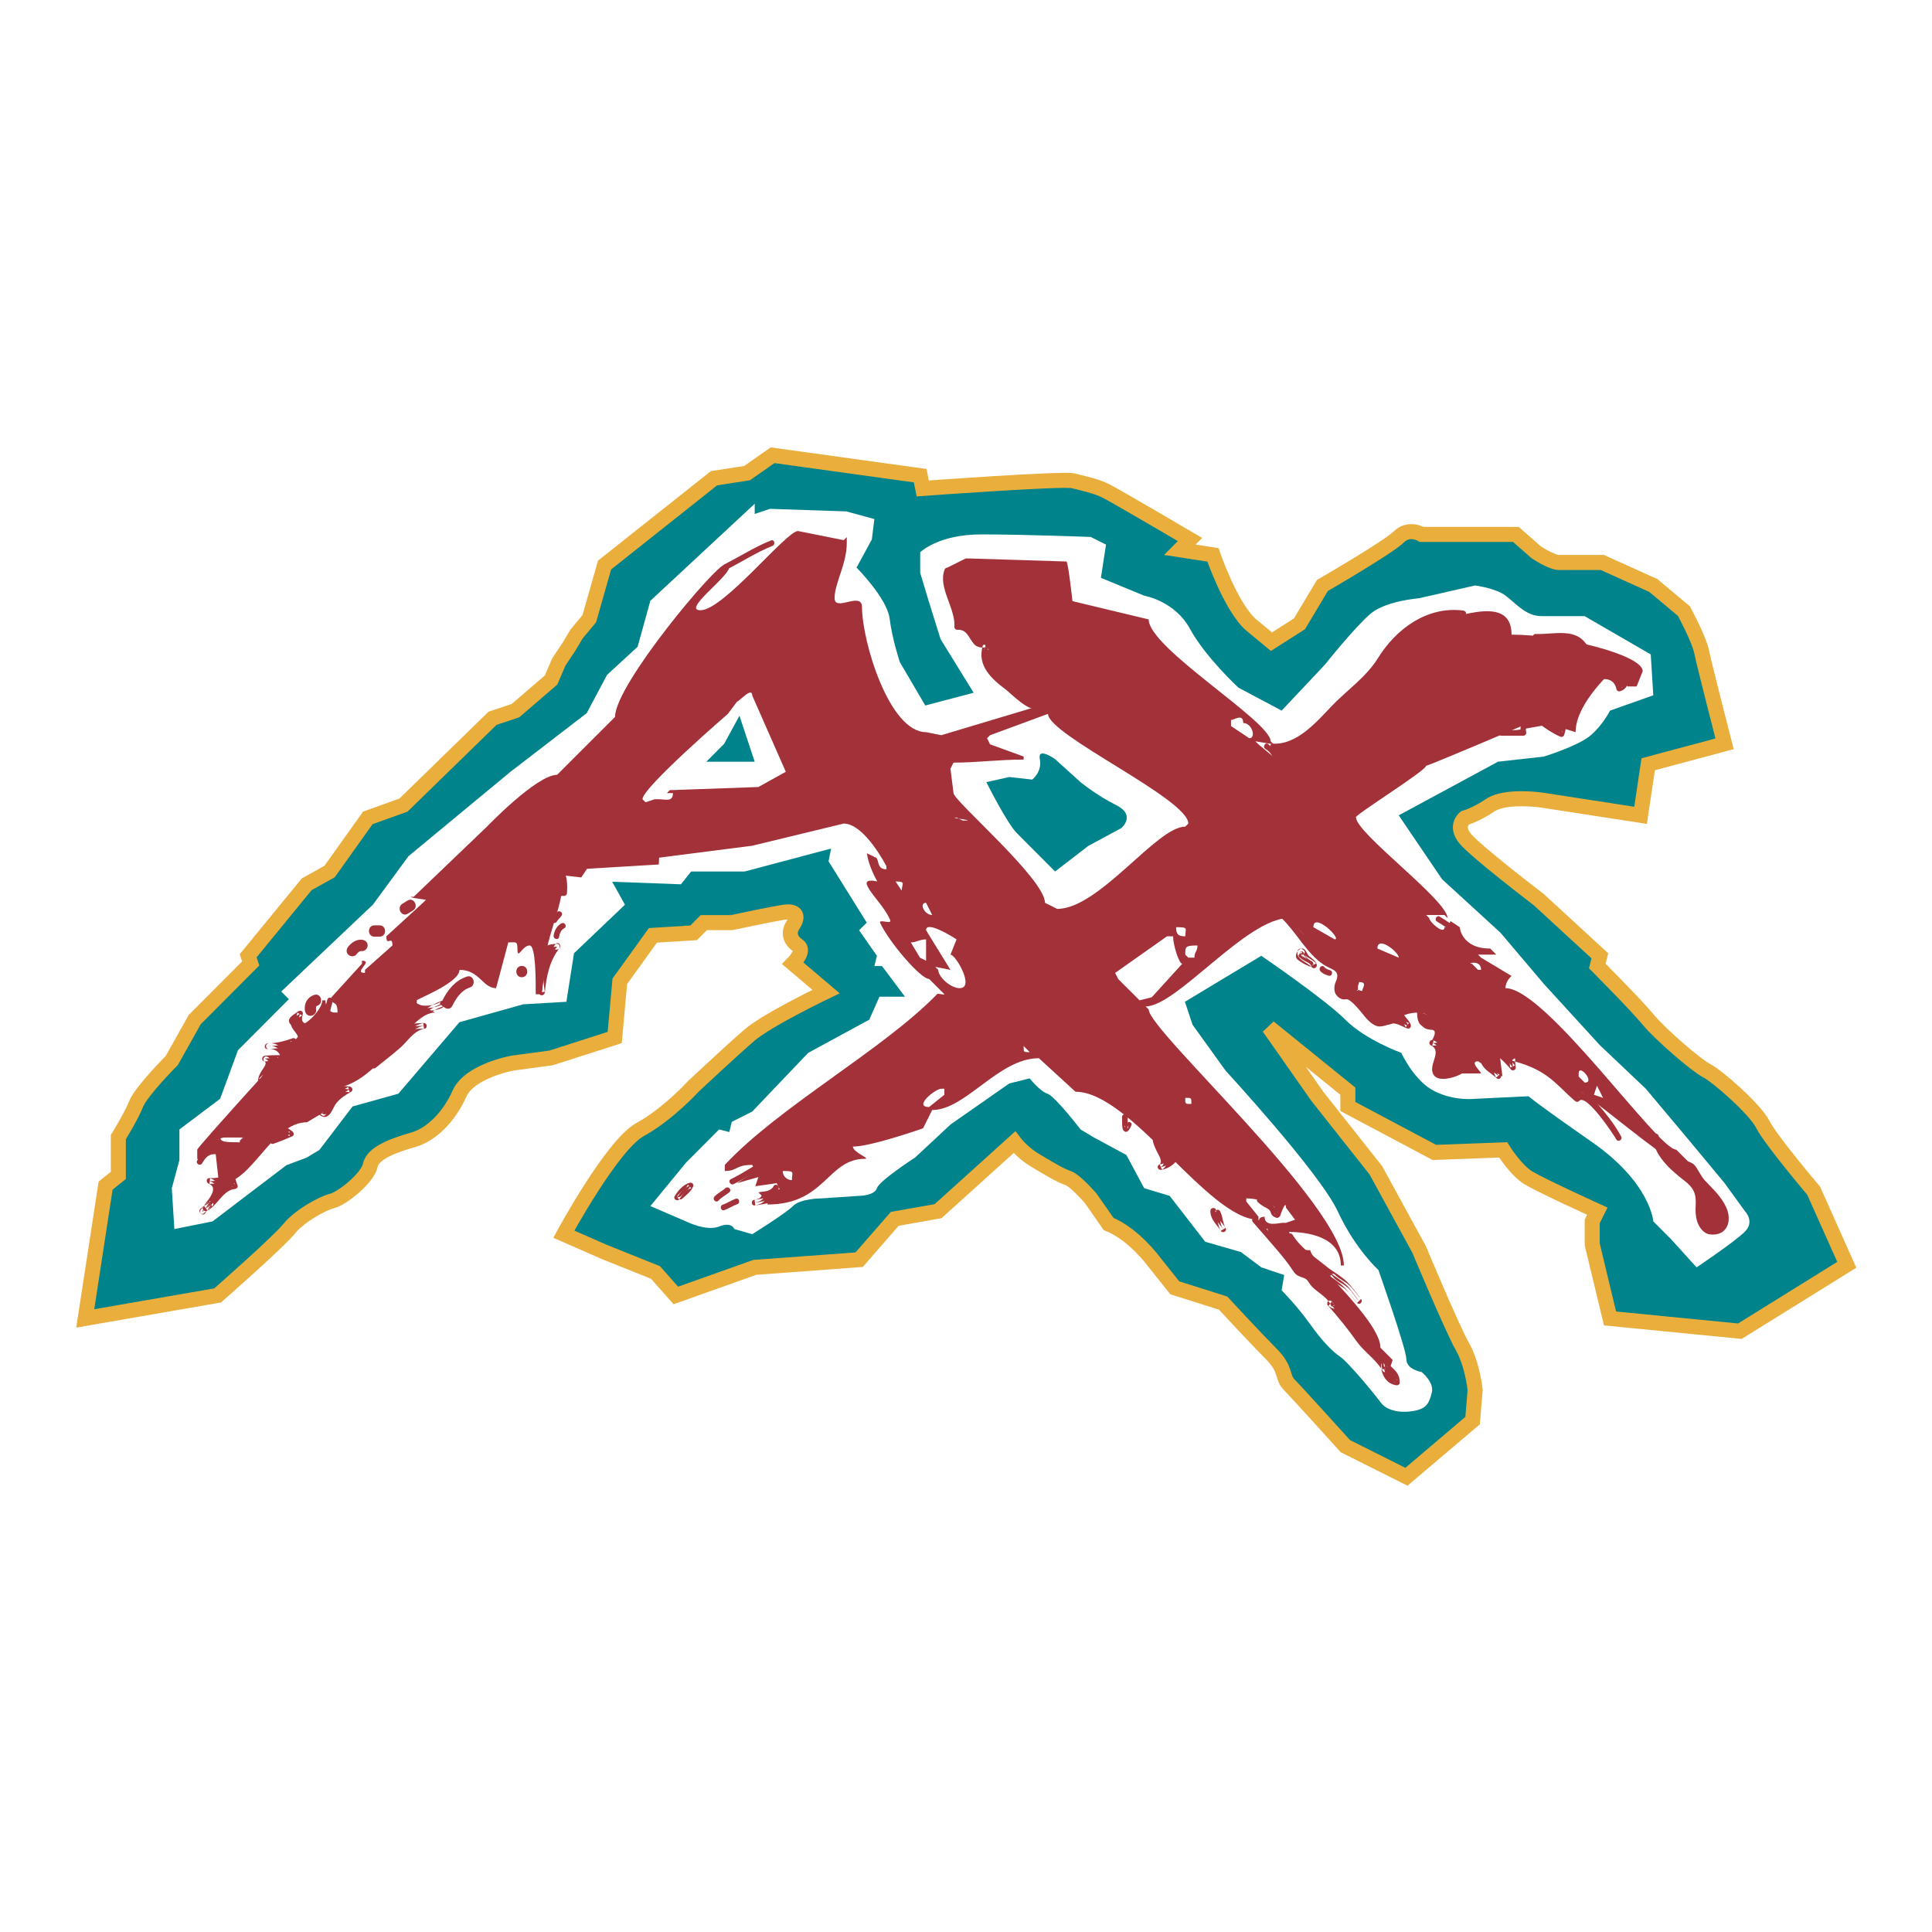 <?xml version="1.0" encoding="utf-8"?>
<!-- Generator: Adobe Illustrator 13.0.0, SVG Export Plug-In . SVG Version: 6.00 Build 14948)  -->
<!DOCTYPE svg PUBLIC "-//W3C//DTD SVG 1.0//EN" "http://www.w3.org/TR/2001/REC-SVG-20010904/DTD/svg10.dtd">
<svg version="1.0" id="Layer_1" xmlns="http://www.w3.org/2000/svg" xmlns:xlink="http://www.w3.org/1999/xlink" x="0px" y="0px"
	 width="192.756px" height="192.756px" viewBox="0 0 192.756 192.756" enable-background="new 0 0 192.756 192.756"
	 xml:space="preserve">
<g>
	<polygon fill-rule="evenodd" clip-rule="evenodd" fill="#FFFFFF" points="0,0 192.756,0 192.756,192.756 0,192.756 0,0 	"/>
	
		<path fill-rule="evenodd" clip-rule="evenodd" fill="#00838A" stroke="#EAAE3D" stroke-width="1.5" stroke-miterlimit="2.613" d="
		M8.504,131.539l2.032-13.25l1.27-1.018v-3.822c0,0,1.271-2.039,1.778-3.312c0.508-1.273,3.556-4.332,3.556-4.332l2.286-4.076
		l5.587-5.605l-0.254-0.765l5.841-7.134l2.286-1.274l3.81-5.35l3.556-1.274l8.889-8.663l2.286-0.764l3.556-3.058l0.762-1.784
		l1.016-1.529l0.762-1.274l1.27-1.529l1.524-5.351l10.92-8.663l3.302-0.51l2.54-1.783l14.73,2.038l0.253,1.274
		c0,0,13.969-1.019,14.985-0.765c1.016,0.255,2.285,0.51,3.302,1.02c1.016,0.51,8.381,4.841,8.381,4.841l-1.017,1.02l3.302,0.509
		c0,0,1.778,5.205,3.811,6.988l2.031,1.675l2.794-1.784l2.285-3.822c0,0,6.604-3.822,7.619-4.841
		c1.017-1.02,2.286-0.255,2.286-0.255h9.396l2.032,1.783c0,0,1.523,1.02,2.285,1.02s4.318,0,4.318,0l5.079,2.293l3.048,2.548
		c0,0,1.523,2.802,1.777,4.077c0.254,1.274,2.286,9.172,2.286,9.172l-7.62,2.039l-0.762,5.096l-9.904-1.529
		c0,0-3.556-0.509-5.079,0.51c-1.524,1.019-2.54,1.274-2.54,1.274s-1.016,0.764,0,2.038s7.365,6.115,7.365,6.115l6.095,5.605
		l-0.254,1.02c0,0,3.81,3.821,5.079,5.351c1.271,1.529,4.826,4.586,5.842,5.096c1.017,0.51,4.826,3.822,5.588,5.352
		c0.762,1.527,5.079,6.623,5.079,6.623l3.302,7.389l-10.667,6.625l-12.952-1.273l-1.778-7.389v-2.293l0.508-1.02
		c0,0-5.588-2.549-6.857-3.312s-2.539-2.803-2.539-2.803l-6.857,0.256l-8.635-4.588v-1.527l-7.873-6.371l4.825,6.881l5.842,7.389
		l4.317,7.898c0,0,3.301,7.898,4.317,9.682c1.016,1.783,1.27,4.332,1.27,4.332l-0.254,3.057l-6.603,5.605l-6.096-3.059
		c0,0-4.825-5.35-5.588-6.113c-0.762-0.764-0.254-1.529-1.777-3.059c-1.524-1.527-4.825-5.096-4.825-5.096l-4.826-1.527
		l-2.031-2.549c0,0-2.031-2.803-4.571-3.822l-1.778-2.547c0,0-1.523-1.785-2.286-2.039c-0.762-0.254-2.031-1.02-3.301-1.783
		s-2.031-1.783-2.031-1.783l-7.62,6.879l-4.317,0.764l-3.555,4.076l-10.413,0.766l-7.873,2.803l-2.032-2.293l-5.079-2.039
		l-4.064-1.783c0,0,4.826-8.918,7.619-10.447c2.793-1.527,5.333-4.33,5.333-4.33s3.809-3.568,5.587-5.096
		c1.778-1.529,7.62-4.332,7.62-4.332l-3.302-2.803c0,0,1.27-1.274,0.508-1.784c-0.762-0.509-1.016-1.274-0.508-2.038
		c0.508-0.765,0.508-1.529-1.016-1.274c-1.524,0.255-5.08,1.019-5.08,1.019h-2.793l-1.016,1.019L65.14,93.32l-3.302,4.586
		l-0.508,5.605l-6.349,2.039l-3.81,0.51c0,0-4.317,0.764-5.333,3.057s-2.794,4.078-4.572,4.586c-1.777,0.51-4.063,1.275-4.317,2.549
		c-0.254,1.273-2.794,3.311-3.81,3.566s-3.302,1.529-4.317,2.803s-7.111,6.625-7.111,6.625L8.504,131.539L8.504,131.539z"/>
	<path fill-rule="evenodd" clip-rule="evenodd" fill="#FFFFFF" d="M17.901,115.742v-3.059l4.063-3.057l1.777-4.842l5.08-5.096
		l-0.762-0.764l9.143-8.663l3.556-4.841l10.159-8.408l7.619-5.86l2.032-3.822l3.047-2.803l1.27-4.586l10.413-9.682v1.019l1.524-0.51
		l7.619,0.255l2.794,0.764l-0.254,2.038l-1.524,2.803c0,0,3.048,3.058,3.302,5.096s1.016,4.332,1.016,4.332l2.54,4.332l4.825-1.274
		l-3.301-5.351l-1.27-4.076l-0.762-2.548v-2.039c0,0,1.777-1.783,6.095-1.783s10.921,0.255,10.921,0.255l1.524,0.764l-0.509,3.312
		l4.318,1.784c0,0,3.047,0.509,4.571,3.312c1.523,2.803,4.825,5.86,4.825,5.86l4.317,2.293l4.317-4.586c0,0,3.048-3.822,4.572-5.096
		c1.523-1.274,4.825-1.529,4.825-1.529l5.587-1.274c0,0,2.032,0.255,3.048,1.019c1.016,0.765,2.032,2.039,3.556,2.039
		s4.317,0,4.317,0l6.604,3.822l0.254,4.077l-4.317,1.529c0,0-0.763,1.528-2.032,2.547c-1.27,1.02-4.571,2.039-4.571,2.039
		l-4.571,0.51l-9.905,5.351l4.317,6.37l5.842,5.351l4.317,5.097l5.587,6.113l4.572,4.332l4.063,4.842l3.81,4.586l2.031,2.803
		c0,0,1.016,1.02,0,2.039c-1.016,1.018-4.825,3.566-4.825,3.566l-2.54-2.803l-1.777-1.783c0,0-0.254-3.822-6.096-7.898
		c-5.841-4.078-6.35-4.586-6.35-4.586l-5.333,0.254c0,0-2.031,0.254-4.063-0.764c-2.031-1.02-3.301-3.822-3.301-3.822
		s-3.557-1.275-5.588-3.312c-2.032-2.039-8.381-6.37-8.381-6.37l-7.619,4.587l0.762,2.293l3.302,4.586
		c0,0,9.396,10.191,11.175,14.014c1.777,3.822,4.063,5.859,4.063,5.859s2.794,7.898,2.794,8.918s1.523,1.273,1.523,1.273
		s1.27,1.021,1.016,2.039c-0.254,1.02-0.507,1.529-1.523,1.783c-1.016,0.256-2.794,0.254-3.556-0.764
		c-0.763-1.02-3.302-4.076-4.063-4.586s-1.778-1.529-3.048-3.312s-2.794-3.312-2.794-3.312l0.254-1.529l-2.285-0.764l-2.032-1.529
		l-3.556-1.02l-3.556-4.586l-2.539-0.764l-1.777-3.312l-3.303-1.783l-1.27-0.766c0,0-2.54-3.312-3.302-3.566
		s-1.777-1.529-1.777-1.529l-2.032,0.51l-5.841,4.078l-3.555,3.311c0,0-3.556,2.295-3.81,3.059
		c-0.253,0.764-1.777,0.764-1.777,0.764l-3.81,0.256c0,0-2.031,0-2.793,0.764c-0.762,0.764-4.063,2.803-4.063,2.803l-1.777-0.51
		c0,0-0.254-0.764-1.524-0.254c-1.27,0.51-3.302-0.51-3.302-0.51l-3.555-1.529l3.555-4.332l3.302-3.312l1.016,0.256l0.254-1.02
		l2.032-1.02l5.587-5.859l6.095-3.312l1.016-2.293h2.54l-1.524-2.039l-0.762-1.019h-0.761l0.253-1.02l-1.777-2.548l0.762-0.764
		l-3.81-6.115l0.254-1.274l-8.635,2.293h-5.333l-1.016,1.274l-6.857-0.255l1.27,2.294l-5.079,4.841l-0.762,4.841l-4.318,0.254
		l-6.349,1.783l-6.096,7.135l-4.571,1.273l-3.301,4.332l-1.27,0.764l-2.032,0.766l-7.365,5.605l-3.81,0.764l-0.254-4.076
		L17.901,115.742L17.901,115.742z"/>
	<path fill-rule="evenodd" clip-rule="evenodd" fill="#A23139" d="M79.616,52.98c1.521,0.304,3.042,0.608,4.563,0.912
		c0.102-0.101,0.203-0.203,0.304-0.304c0,0.203,0,0.406,0,0.608c0,2.065-1.217,4.008-1.217,5.473c0,1.431,2.738-0.726,2.738,0.912
		c0,3.395,2.71,12.466,6.39,12.466c0.507,0.102,1.014,0.203,1.521,0.304c3.042-0.912,6.085-1.825,9.128-2.736
		c0-1-8.519-9.288-8.519-13.986c0.608-0.304,1.217-0.608,1.826-0.912c0.101,0,0.203,0,0.304,0c3.245,0.101,6.49,0.203,9.736,0.304
		c0.185,0,0.608,3.953,0.608,3.953c2.534,0.608,5.071,1.217,7.606,1.825c0,2.862,12.169,10.159,12.169,12.162
		c0.102,0.101,0.203,0.203,0.304,0.304c-0.608-0.102-1.216-0.203-1.824-0.304c0.101,0.101,0.202,0.203,0.305,0.304
		c0.607,0.506,1.216,1.014,1.825,1.52c0.101-0.102,0.202-0.203,0.305-0.305c0,0,14.603-12.366,14.603-13.378
		c2.189,0,8.519-3.198,8.519,1.217c4.983,0,13.084,2,13.084,3.648c-0.203,0.506-0.407,1.014-0.609,1.52c-0.303,0-0.608,0-0.912,0
		c-0.405-0.608-0.812-1.216-1.217-1.824c0,0-3.956,3.389-3.956,6.385c-1.318-0.405-2.637-0.811-3.955-1.216
		c0,0-10.67,4.561-10.953,4.561c0,0.497-7.536,5.169-6.997,5.169c0,1.567,9.127,8.269,9.127,10.033
		c-0.101-0.101-0.202-0.203-0.304-0.304c-0.608,0-1.217,0-1.826,0c0.102,0.101,0.203,0.203,0.304,0.304
		c0,0.386,1.522,1.734,1.522,0.913c0.102,0,0.203,0,0.304,0c0.102-0.203,0.202-0.406,0.304-0.608
		c0.305,0.202,0.61,0.405,0.914,0.608c0,0,0.151,2.129,3.042,2.129c0.203,0.202,0.406,0.404,0.607,0.607c-0.607,0-1.216,0-1.823,0
		c0.101,0.102,0.201,0.203,0.303,0.304c1.014,0.607,2.028,1.216,3.043,1.824c0,0-0.608,0.49-0.608,1.217
		c4.032,0,15.187,16.113,17.038,16.113c0.506,0.508,1.015,1.014,1.521,1.521c0,0.1,0,0.201,0,0.305c-0.101,0-0.203,0-0.304,0
		c-0.101-0.104-0.203-0.205-0.305-0.305c-2.478,0-13.302-11.25-18.255-11.25c-0.102,0-0.202,0-0.304,0
		c0.102,0.811,0.202,1.621,0.304,2.432c-0.811-0.506-1.623-1.014-2.433-1.52c-0.9,0,0.303,1.035,0.303,1.217
		c-1.014,0-2.028,0-3.043,0c-0.102,0.1-0.202,0.201-0.304,0.303c0-1.664,0.162-4.561-0.607-4.561c0,0-1.157-1.824-2.131-1.824
		c-2.448,0-2.128,1.217-3.346,1.217c0-1.197-9.737-10.15-9.737-10.643c-4.249,0-11.184,8.818-14.299,8.818
		c0.102,0.102,0.202,0.201,0.305,0.303c0,2.121,19.472,19.592,19.472,25.541c-0.102,0-0.204,0-0.305,0
		c0-2.932-3.48-3.344-5.173-3.344c0.102,0.201,0.204,0.404,0.305,0.607c0,0.928,0.754,1.217,1.825,1.217
		c0,1.035,6.998,7.027,6.998,9.729c0.404,0.406,0.812,0.811,1.218,1.217c-0.103,0.305-0.203,0.609-0.304,0.912
		c-0.305-0.303-0.609-0.607-0.914-0.912c0-2.641-11.258-11.404-11.258-13.074c-0.75,0-1.355-1.215-0.304-1.215
		c0,1.076,1.436,0.607,1.826,0.607c0.101,0,0.202,0,0.305,0c0.303-0.104,0.607-0.203,0.912-0.305
		c-0.305-0.406-0.609-0.811-0.912-1.217c0-0.904-0.608,0.914-0.608,0.914c0-1.121-1.919-1.826-3.349-1.826c0,0.102,0,0.203,0,0.305
		c0.406,0.506,0.812,1.014,1.219,1.521c0,0.1,0,0.201,0,0.303c-4.968,0-12.739-12.77-18.256-12.77
		c-1.216-1.115-2.434-2.23-3.651-3.346c-4.035,0-7.296,5.17-10.648,5.17c-0.304,0.607-0.608,1.217-0.913,1.824
		c0,0-5.17,1.824-6.998,1.824c0,0.57,1.792,1.217,1.217,1.217c-3.766,0-3.952,4.559-9.736,4.559c0-0.1,0-0.201,0-0.303
		c-0.305-0.305-0.609-0.607-0.913-0.912c0.709-0.102,1.419-0.203,2.13-0.305c-0.102-0.203-0.204-0.406-0.305-0.607
		c-0.71,0.102-1.42,0.201-2.129,0.305c0.101-0.305,0.203-0.609,0.304-0.914c-0.71,0.203-1.42,0.406-2.13,0.609
		c0.608-0.406,1.217-0.812,1.826-1.217c-0.103-0.203-0.203-0.406-0.305-0.607c-1.698,0-1.44,0.607-2.738,0.607
		c0-0.203,0-0.406,0-0.607c5.441-5.84,15.751-11.443,21.192-17.045c-0.102-0.102,0.815,0.119,0.714,0.018
		c-0.507-0.508-1.014-1.014-1.521-1.521c-0.842,0-3.962-3.636-4.876-5.574c-0.228-0.482,1.198,0.192,0.989-0.305
		c-0.579-1.375-2.011-2.642-2.322-3.534c-0.224-0.643,1.037-0.315,1.037-0.315c-0.464-0.834-0.936-1.934-1.037-2.845
		c0,0.102,0.732,0.312,0.732,0.413c0.621,0,0.085,1.216,1.217,1.216c0-0.102,0-0.203,0-0.305c0,0-2.178-4.256-4.259-4.256
		l-9.146,2.213L65.76,85.57l-0.033,0.679l-7.16,0.431l-0.573,0.862l-1.806-0.205c0,3.893-2.13,6.075-2.13,11.858
		c-0.203,0-0.406,0-0.608,0c0-1.273,0.02-4.865-0.608-4.865c-0.765,0-1.217,1.558-1.217,0.305c0-0.776-0.194-0.609-0.913-0.609
		c-0.406,1.52-0.812,3.041-1.217,4.562c-1.339,0-1.657-1.825-3.651-1.825c0,1.292-4.259,2.917-4.259,3.04c0,0.102,0,0.203,0,0.305
		c0.608,0.305,1.217,0.607,1.825,0.912c-2.844,0-5.583,7.602-10.648,7.602c-0.304,0.102-0.608,0.203-0.913,0.305
		c0,0.789,0.305,1.221,0.305,2.127c-0.507,0.305-1.014,0.609-1.521,0.914c-3.546,0-5.506,6.08-8.519,6.08
		c-0.102-0.102-0.203-0.203-0.304-0.305c-0.102-0.912-0.203-1.824-0.305-2.736c1.003,0,2.434-0.344,2.434-1.217
		c0.102-0.102,0.203-0.203,0.305-0.303c-0.203,0-0.406,0-0.609,0c-0.405,0-0.811,0-1.216,0c-0.906,0-2.434,1.707-2.434,2.432
		c-0.102-0.102-0.204-0.203-0.305-0.303c0-0.305,0-0.609,0-0.914c0-0.246,10.04-11.25,10.04-11.25c0-0.408-1.521-1.52,0-1.52
		c0,1.17,2.435-1.047,2.435-2.129c0.101,0,0.202,0,0.304,0c0,0.43,0.294,1.217,0.913,1.217c0.101,0,0.203,0,0.304,0
		c0-1.393-0.609-0.562-0.609-1.52c1.015-1.115,2.029-2.23,3.043-3.346c0-0.101,0-0.202,0-0.304c1.209,0-0.95,1.217,0.304,1.217
		c0-0.102,0-0.203,0-0.304c0.913-0.811,1.826-1.623,2.739-2.433c0-1.096-0.609,0.185-0.609-0.912
		c1.218-1.115,2.435-2.23,3.652-3.345c0.101-0.102,0.203-0.203,0.304-0.304c0,0-2.332-0.304-1.217-0.304
		c2.434-2.331,4.868-4.663,7.302-6.993c0,0,4.957-5.169,6.998-5.169c1.927-1.925,3.854-3.851,5.78-5.777
		c0-3.213,10.075-15.202,10.953-15.202c2.193,0-4.604,4.561-2.434,4.561C72.189,60.885,78.445,52.98,79.616,52.98L79.616,52.98z"/>
	<path fill-rule="evenodd" clip-rule="evenodd" fill="#FFFFFF" d="M64.403,80.041c0.304-0.102,0.608-0.203,0.912-0.304
		c0.102,0,0.203,0,0.305,0c0.809,0,1.521,0.312,1.521-0.609c-0.203,0-0.406,0-0.608,0c0.102-0.101,0.203-0.202,0.305-0.304
		c0.101,0,0.202,0,0.304,0c2.839-0.101,5.68-0.202,8.52-0.304c0.913-0.506,1.825-1.013,2.737-1.52
		c-1.115-2.533-2.231-5.067-3.346-7.601c0-0.938-1.333,0.608-1.521,0.608c-0.304,0.406-0.608,0.811-0.913,1.216
		c0,0-8.519,7.355-8.519,8.514C64.2,79.837,64.301,79.938,64.403,80.041L64.403,80.041z"/>
	<path fill-rule="evenodd" clip-rule="evenodd" fill="#FFFFFF" d="M98.782,73.351c-0.101,0.102-0.201,0.203-0.303,0.304
		c0.102,0.203,0.202,0.406,0.303,0.609c1.116,0.405,2.232,0.811,3.348,1.215c0,0.102,0,0.203,0,0.305
		c-2.473,0-4.761,0.304-6.998,0.304c-0.102,0.202-0.204,0.405-0.305,0.607c0.101,0.811,0.203,1.622,0.305,2.432
		c0,0.762,9.126,8.569,9.126,10.946c0.405,0.203,0.812,0.405,1.218,0.608c4.195,0,9.925-8.209,12.778-8.209
		c0.102-0.101,0.202-0.203,0.305-0.304c0-2.458-13.997-8.843-13.997-10.947C102.637,71.932,100.71,72.642,98.782,73.351
		L98.782,73.351z"/>
	<path fill-rule="evenodd" clip-rule="evenodd" fill="#FFFFFF" d="M122.818,71.831c0,0.202,0,0.405,0,0.608
		c0.609,0.405,1.217,0.811,1.825,1.216c0.699,0,0.297-1.52-0.608-1.52C124.035,71.133,123.159,71.831,122.818,71.831L122.818,71.831
		z"/>
	<path fill-rule="evenodd" clip-rule="evenodd" fill="#FFFFFF" d="M95.437,81.561c0.203,0.101,0.406,0.203,0.608,0.304
		c0.102,0,0.204,0,0.305,0C97.312,81.865,94.475,81.561,95.437,81.561L95.437,81.561z"/>
	<path fill-rule="evenodd" clip-rule="evenodd" fill="#FFFFFF" d="M89.351,87.945c0.203,0.304,0.406,0.608,0.609,0.913
		C89.96,88.214,90.449,87.945,89.351,87.945L89.351,87.945z"/>
	<path fill-rule="evenodd" clip-rule="evenodd" fill="#FFFFFF" d="M93.002,91.29c-0.203-0.405-0.406-0.811-0.608-1.216
		C91.654,90.074,92.233,91.29,93.002,91.29L93.002,91.29z"/>
	<path fill-rule="evenodd" clip-rule="evenodd" fill="#FFFFFF" d="M131.033,92.506c0.71,0.405,1.419,0.811,2.13,1.216
		C133.92,93.722,131.033,90.926,131.033,92.506L131.033,92.506z"/>
	<path fill-rule="evenodd" clip-rule="evenodd" fill="#FFFFFF" d="M92.394,92.811c0.812,1.317,1.623,2.635,2.434,3.953
		c-0.507-0.102-1.014-0.203-1.521-0.304c0.101,0.101,0.203,0.202,0.304,0.304c0,0.737,1.259,1.825,2.13,1.825
		c1.549,0-0.392-3.345-0.913-3.345c0.203-0.507,0.406-1.014,0.609-1.521C95.437,93.722,92.394,91.726,92.394,92.811L92.394,92.811z"
		/>
	<path fill-rule="evenodd" clip-rule="evenodd" fill="#FFFFFF" d="M118.255,93.418c0-0.808,0.378-0.912-0.913-0.912
		C117.342,93.211,117.55,93.418,118.255,93.418L118.255,93.418z"/>
	<path fill-rule="evenodd" clip-rule="evenodd" fill="#FFFFFF" d="M116.43,93.418c-1.724,1.216-3.448,2.432-5.172,3.649
		c0.101,0.202,0.203,0.405,0.303,0.606c0.71,0.711,1.421,1.42,2.13,2.129c0.407-0.102,0.812-0.203,1.218-0.303
		c1.014-1.115,2.027-2.23,3.042-3.346c-0.321,0-0.912-1.864-0.912-2.736C116.835,93.418,116.632,93.418,116.43,93.418L116.43,93.418
		z"/>
	<path fill-rule="evenodd" clip-rule="evenodd" fill="#FFFFFF" d="M90.873,94.026c0.304,0.507,0.608,1.013,0.913,1.521
		c0.202,0.101,0.405,0.203,0.608,0.304c0-0.71,0-1.419,0-2.128C91.761,93.722,91.411,94.026,90.873,94.026L90.873,94.026z"/>
	<path fill-rule="evenodd" clip-rule="evenodd" fill="#FFFFFF" d="M137.423,94.635c0.708,0.304,1.419,0.607,2.13,0.912
		C139.553,94.979,137.423,93.304,137.423,94.635L137.423,94.635z"/>
	<path fill-rule="evenodd" clip-rule="evenodd" fill="#FFFFFF" d="M118.255,95.243c0.102,0.102,0.202,0.203,0.305,0.304
		c0.202,0,0.405,0,0.608,0c0-0.62,0.304-0.597,0.304-1.216C118.222,94.331,118.255,94.466,118.255,95.243L118.255,95.243z"/>
	<path fill-rule="evenodd" clip-rule="evenodd" fill="#FFFFFF" d="M116.126,95.547c0.775,0,0.608,0.194,0.608,0.912
		C115.957,96.459,116.126,96.264,116.126,95.547L116.126,95.547z"/>
	<path fill-rule="evenodd" clip-rule="evenodd" fill="#FFFFFF" d="M146.854,96.154c0.203,0.203,0.406,0.406,0.61,0.609
		c0.101,0,0.201,0,0.303,0C147.767,95.667,146.244,96.154,146.854,96.154L146.854,96.154z"/>
	<path fill-rule="evenodd" clip-rule="evenodd" fill="#FFFFFF" d="M151.417,97.674c0.102,0,0.203,0,0.305,0
		c0.103,0.203,0.203,0.406,0.305,0.609c0.102,0.102,0.203,0.203,0.304,0.305c-0.101,0-0.202,0-0.304,0
		C151.824,98.283,151.62,97.979,151.417,97.674L151.417,97.674z"/>
	<path fill-rule="evenodd" clip-rule="evenodd" fill="#FFFFFF" d="M135.598,97.979c0,0.311-0.585,0.912,0.304,0.912
		C135.901,98.582,136.485,97.979,135.598,97.979L135.598,97.979z"/>
	<path fill-rule="evenodd" clip-rule="evenodd" fill="#FFFFFF" d="M102.738,104.973c-0.203-0.203-0.405-0.406-0.608-0.609
		C102.13,105.002,102.101,104.973,102.738,104.973L102.738,104.973z"/>
	<path fill-rule="evenodd" clip-rule="evenodd" fill="#FFFFFF" d="M157.503,107.102c0,0.1,0,0.201,0,0.303
		c0.203,0.203,0.405,0.406,0.608,0.609C159.208,108.014,157.503,106.066,157.503,107.102L157.503,107.102z"/>
	<path fill-rule="evenodd" clip-rule="evenodd" fill="#FFFFFF" d="M159.024,109.229c0.305,0.102,0.608,0.203,0.912,0.305
		c-0.201-0.406-0.405-0.811-0.607-1.217C159.227,108.621,159.125,108.926,159.024,109.229L159.024,109.229z"/>
	<path fill-rule="evenodd" clip-rule="evenodd" fill="#FFFFFF" d="M92.698,110.445c0.507-0.406,1.015-0.812,1.521-1.217
		c0-0.203,0-0.404,0-0.607c-0.102,0-0.204,0-0.305,0C93.322,108.621,91.079,110.445,92.698,110.445L92.698,110.445z"/>
	<path fill-rule="evenodd" clip-rule="evenodd" fill="#FFFFFF" d="M118.863,110.141c0-0.637,0.029-0.607-0.608-0.607
		C118.255,110.17,118.226,110.141,118.863,110.141L118.863,110.141z"/>
	<path fill-rule="evenodd" clip-rule="evenodd" fill="#FFFFFF" d="M79.007,117.742c0-0.807,0.377-0.912-0.913-0.912
		C78.094,117.404,78.566,117.742,79.007,117.742L79.007,117.742z"/>
	<path fill-rule="evenodd" clip-rule="evenodd" fill="#FFFFFF" d="M82.962,117.438c0.507,0.102,1.014,0.203,1.521,0.305
		C83.508,117.742,82.962,118.365,82.962,117.438L82.962,117.438z"/>
	<path fill-rule="evenodd" clip-rule="evenodd" fill="#FFFFFF" d="M122.21,121.393c0.204,0.404,0.406,0.809,0.608,1.215
		c0.103,0.102,0.203,0.203,0.305,0.305c-0.102,0-0.202,0-0.305,0C122.081,122.912,121.679,121.393,122.21,121.393L122.21,121.393z"
		/>
	<path fill-rule="evenodd" clip-rule="evenodd" fill="#FFFFFF" d="M138.944,136.594c1.104,0,0.255,1.217,1.217,1.217
		c0,0.203,0,0.404,0,0.607c-0.103,0-0.203,0-0.305,0c0-0.102,0-0.203,0-0.305C139.553,137.607,139.248,137.1,138.944,136.594
		L138.944,136.594z"/>
	<polygon fill-rule="evenodd" clip-rule="evenodd" fill="#00838A" points="70.473,75.995 72.25,74.211 73.774,71.408 75.298,75.995 
		70.473,75.995 	"/>
	<path fill-rule="evenodd" clip-rule="evenodd" fill="#00838A" d="M98.409,78.033c0,0,2.032,4.077,3.048,5.096
		c1.017,1.019,3.81,3.821,3.81,3.821l3.302-2.547l3.302-1.784c0,0,1.523-1.274-0.508-2.293s-3.556-2.293-3.556-2.293l-2.54-2.293
		c0,0-1.778-1.274-1.523,0c0.254,1.274-0.762,2.039-0.762,2.039l-2.286-0.255L98.409,78.033L98.409,78.033z"/>
	<path fill-rule="evenodd" clip-rule="evenodd" fill="#A23139" d="M31.35,99.262c-0.675,0.225-1.018,0.822-0.933,1.523
		c0.037,0.305,0.228,0.564,0.562,0.564c0.279,0,0.599-0.258,0.562-0.564c-0.016-0.129-0.022-0.252,0-0.342
		c0.006-0.025,0.023-0.064,0.107-0.094C32.333,100.123,32.04,99.033,31.35,99.262L31.35,99.262L31.35,99.262z"/>
	<path fill-rule="evenodd" clip-rule="evenodd" fill="#A23139" d="M36.118,93.759c-0.556-0.061-1.035,0.277-1.373,0.688
		c-0.195,0.236-0.232,0.564,0,0.797c0.201,0.202,0.599,0.237,0.794,0c0.165-0.2,0.308-0.387,0.579-0.357
		c0.305,0.034,0.562-0.282,0.562-0.564C36.68,93.991,36.423,93.793,36.118,93.759L36.118,93.759L36.118,93.759z"/>
	<path fill-rule="evenodd" clip-rule="evenodd" fill="#A23139" d="M37.354,93.451c0.174,0,0.347,0,0.521,0
		c0.725,0,0.725-1.127,0-1.127c-0.174,0-0.347,0-0.521,0C36.63,92.324,36.63,93.451,37.354,93.451L37.354,93.451L37.354,93.451z"/>
	<path fill-rule="evenodd" clip-rule="evenodd" fill="#A23139" d="M40.696,91.155c0.172-0.112,0.349-0.214,0.521-0.326
		c0.605-0.395,0.042-1.372-0.568-0.974c-0.171,0.112-0.349,0.214-0.52,0.326C39.524,90.577,40.087,91.553,40.696,91.155
		L40.696,91.155L40.696,91.155z"/>
	<path fill-rule="evenodd" clip-rule="evenodd" fill="#A23139" d="M46.574,97.436c-1.155,0.391-1.881,1.285-2.418,2.348
		c-0.327,0.646,0.643,1.219,0.971,0.568c0.395-0.779,0.881-1.535,1.746-1.828C47.556,98.291,47.263,97.201,46.574,97.436
		L46.574,97.436L46.574,97.436z"/>
	<path fill-rule="evenodd" clip-rule="evenodd" fill="#A23139" d="M52.059,97.498c0.725,0,0.725-1.127,0-1.127
		S51.334,97.498,52.059,97.498L52.059,97.498L52.059,97.498z"/>
	<path fill-rule="evenodd" clip-rule="evenodd" fill="#A23139" d="M56.016,92.122c-0.46,0.252-0.699,0.708-0.78,1.213
		c-0.057,0.355,0.485,0.508,0.542,0.149c0.059-0.366,0.183-0.69,0.521-0.876C56.618,92.435,56.334,91.948,56.016,92.122
		L56.016,92.122L56.016,92.122z"/>
	<path fill-rule="evenodd" clip-rule="evenodd" fill="#A23139" d="M55.638,94.389c-1.041,1.175-1.432,3.133-1.562,4.635
		c-0.13-0.914-0.391-3.068,0.13-3.982c0.325-0.587,0.65-0.587,1.366-0.587L55.638,94.389L55.638,94.389z"/>
	<path fill-rule="evenodd" clip-rule="evenodd" fill="#A23139" d="M55.439,94.189c-1.121,1.358-1.481,3.12-1.644,4.834
		c0.184-0.025,0.368-0.051,0.552-0.074c-0.101-0.723-0.165-1.443-0.171-2.172c-0.004-0.445,0.042-0.884,0.156-1.313
		c0.176-0.664,0.661-0.725,1.241-0.728c0.362-0.001,0.363-0.565,0-0.564c-1.006,0.005-1.567,0.328-1.836,1.344
		c-0.302,1.135-0.09,2.439,0.069,3.582c0.047,0.338,0.524,0.217,0.552-0.074c0.147-1.549,0.464-3.206,1.479-4.436
		C56.066,94.31,55.67,93.909,55.439,94.189L55.439,94.189L55.439,94.189z"/>
	<path fill-rule="evenodd" clip-rule="evenodd" fill="#A23139" d="M26.814,104.375c0.846,0,1.757-0.26,2.473-0.521
		c0.13,0.719-0.391,1.371-0.976,1.762c-0.065-0.848-0.781-1.369-1.626-1.24H26.814L26.814,104.375z"/>
	<path fill-rule="evenodd" clip-rule="evenodd" fill="#A23139" d="M26.814,104.658c0.879-0.02,1.723-0.238,2.547-0.533
		c-0.119-0.09-0.237-0.182-0.356-0.271c0.079,0.662-0.324,1.156-0.836,1.52c0.141,0.08,0.282,0.162,0.423,0.242
		c-0.122-1-0.898-1.635-1.908-1.521c-0.356,0.039-0.36,0.604,0,0.564c0.67-0.076,1.258,0.24,1.345,0.957
		c0.023,0.189,0.229,0.381,0.423,0.244c0.665-0.469,1.217-1.145,1.115-2.006c-0.02-0.168-0.167-0.34-0.355-0.271
		c-0.776,0.277-1.569,0.494-2.398,0.512C26.452,104.102,26.452,104.666,26.814,104.658L26.814,104.658L26.814,104.658z"/>
	<path fill-rule="evenodd" clip-rule="evenodd" fill="#A23139" d="M26.424,105.615c0.521-0.064,1.041-0.064,1.562-0.064
		c-0.065,0.783-1.432,1.633-1.952,2.285c-0.065-0.719,1.302-1.764,0.521-2.154L26.424,105.615L26.424,105.615z"/>
	<path fill-rule="evenodd" clip-rule="evenodd" fill="#A23139" d="M26.424,105.898c0.52-0.059,1.039-0.066,1.562-0.066
		c-0.09-0.119-0.181-0.238-0.271-0.355c-0.066,0.463-0.456,0.805-0.779,1.109c-0.368,0.348-0.774,0.66-1.101,1.051
		c0.16,0.066,0.32,0.133,0.48,0.199c-0.018-0.746,1.437-1.781,0.381-2.398c-0.314-0.184-0.597,0.305-0.284,0.486
		c0.276,0.162-0.16,0.682-0.273,0.865c-0.196,0.316-0.396,0.662-0.387,1.047c0.005,0.227,0.314,0.396,0.479,0.199
		c0.623-0.746,1.875-1.361,2.024-2.41c0.026-0.178-0.07-0.355-0.271-0.355c-0.522,0-1.042,0.006-1.562,0.064
		C26.068,105.373,26.064,105.938,26.424,105.898L26.424,105.898L26.424,105.898z"/>
	<path fill-rule="evenodd" clip-rule="evenodd" fill="#A23139" d="M31.954,110.902c0.716,0.85,0.911-0.457,1.301-0.912
		c0.456-0.588,1.041-0.98,1.626-1.307c-0.455-0.064-2.602-0.195-2.993,0c-0.585,0.262-0.325,1.959,0.391,2.35L31.954,110.902
		L31.954,110.902z"/>
	<path fill-rule="evenodd" clip-rule="evenodd" fill="#A23139" d="M31.755,111.102c0.428,0.459,0.887,0.459,1.243-0.068
		c0.22-0.326,0.331-0.691,0.583-1c0.388-0.473,0.917-0.807,1.442-1.105c0.268-0.152,0.115-0.492-0.142-0.525
		c-0.548-0.072-1.106-0.09-1.658-0.102c-0.481-0.01-1.11-0.072-1.545,0.18c-0.928,0.539-0.215,2.367,0.459,2.797
		c0.307,0.195,0.589-0.293,0.284-0.486c-0.395-0.254-0.535-0.789-0.571-1.23c-0.042-0.521,0.135-0.656,0.607-0.686
		c0.797-0.053,1.633-0.014,2.424,0.092c-0.047-0.176-0.094-0.352-0.142-0.527c-0.638,0.363-1.215,0.779-1.684,1.35
		c-0.135,0.166-0.231,0.35-0.325,0.541c-0.133,0.271-0.255,0.721-0.579,0.373C31.904,110.438,31.508,110.838,31.755,111.102
		L31.755,111.102L31.755,111.102z"/>
	<path fill-rule="evenodd" clip-rule="evenodd" fill="#A23139" d="M20.243,120.891c0.456-0.85,2.342-2.48,0.651-3.068
		c0.78,0.066,1.496-0.195,2.277-0.326c0.065,0.326,0.13,0.521,0.26,0.848c-1.301,0.066-1.821,1.764-2.928,2.221
		c0.13-0.131,0.325-0.326,0.521-0.457c-0.325,0.195-0.585,0.457-0.846,0.717L20.243,120.891L20.243,120.891z"/>
	<path fill-rule="evenodd" clip-rule="evenodd" fill="#A23139" d="M20.485,121.031c0.605-1.051,2.404-2.715,0.482-3.48
		c-0.025,0.184-0.049,0.369-0.074,0.553c0.806,0.037,1.566-0.191,2.352-0.336c-0.115-0.064-0.23-0.131-0.345-0.197
		c0.065,0.295,0.152,0.568,0.26,0.85c0.09-0.119,0.18-0.238,0.271-0.357c-1.456,0.15-1.861,1.691-3.07,2.258
		c0.114,0.146,0.227,0.295,0.341,0.443c0.148-0.148,0.295-0.287,0.463-0.414c0.285-0.211,0.024-0.689-0.284-0.486
		c-0.333,0.221-0.62,0.48-0.902,0.762c-0.257,0.258,0.14,0.656,0.397,0.398c0.25-0.248,0.493-0.477,0.789-0.674
		c-0.095-0.162-0.189-0.324-0.284-0.486c-0.207,0.154-0.394,0.318-0.577,0.502c-0.239,0.236,0.062,0.572,0.341,0.441
		c1.06-0.496,1.564-2.055,2.786-2.18c0.164-0.018,0.343-0.172,0.271-0.357c-0.108-0.281-0.195-0.555-0.26-0.848
		c-0.035-0.16-0.201-0.225-0.346-0.197c-0.736,0.135-1.447,0.35-2.202,0.316c-0.341-0.016-0.35,0.443-0.075,0.553
		c1.229,0.49-0.452,2.016-0.819,2.654C19.818,121.062,20.304,121.348,20.485,121.031L20.485,121.031L20.485,121.031z"/>
	<path fill-rule="evenodd" clip-rule="evenodd" fill="#A23139" d="M19.917,115.93c0.585-0.98,0.846-1.109,1.822-1.045
		c0.781,0,2.212,0.457,2.472-0.588c-0.715-0.326-2.928,0.393-2.472-0.914c-0.585,0.197-1.041,0.783-1.432,1.24L19.917,115.93
		L19.917,115.93z"/>
	<path fill-rule="evenodd" clip-rule="evenodd" fill="#A23139" d="M20.16,116.07c0.305-0.494,0.557-0.889,1.176-0.918
		c0.485-0.021,0.978,0.064,1.46,0.104c0.751,0.061,1.423-0.123,1.687-0.883c0.054-0.154-0.06-0.299-0.196-0.348
		c-0.483-0.176-2.48,0.162-2.276-0.566c0.074-0.264-0.199-0.41-0.413-0.318c-0.632,0.268-1.052,0.77-1.488,1.283
		c-0.233,0.275,0.163,0.676,0.397,0.398c0.404-0.475,0.788-0.945,1.375-1.195c-0.138-0.107-0.275-0.213-0.413-0.318
		c-0.464,1.654,1.851,0.963,2.669,1.262c-0.066-0.115-0.131-0.232-0.196-0.348c-0.305,0.877-2.068,0.342-2.776,0.375
		c-0.739,0.033-1.135,0.611-1.49,1.189C19.484,116.098,19.97,116.381,20.16,116.07L20.16,116.07L20.16,116.07z"/>
	<path fill-rule="evenodd" clip-rule="evenodd" fill="#A23139" d="M27.205,113.84c0.585-0.195,1.236-0.457,1.822-0.717
		c-0.325-0.262-0.716-0.457-1.041-0.719c-0.65,0.523-1.432,1.24-1.887,1.893L27.205,113.84L27.205,113.84z"/>
	<path fill-rule="evenodd" clip-rule="evenodd" fill="#A23139" d="M27.279,114.113c0.642-0.221,1.269-0.475,1.89-0.748
		c0.215-0.094,0.146-0.375,0-0.486c-0.337-0.254-0.705-0.463-1.042-0.719c-0.106-0.08-0.25-0.029-0.34,0.045
		c-0.712,0.58-1.388,1.205-1.931,1.951c-0.214,0.293,0.274,0.574,0.485,0.283c0.512-0.703,1.172-1.291,1.843-1.836
		c-0.114,0.016-0.227,0.029-0.341,0.045c0.336,0.254,0.705,0.463,1.042,0.717c0-0.162,0-0.324,0-0.486
		c-0.577,0.254-1.16,0.486-1.755,0.689C26.789,113.686,26.935,114.23,27.279,114.113L27.279,114.113L27.279,114.113z"/>
	<path fill-rule="evenodd" clip-rule="evenodd" fill="#A23139" d="M29.352,102.156c-0.65-0.393,0.195-0.719,0.586-1.045
		c-0.13,0.457-0.195,1.045,0.39,1.24L29.352,102.156L29.352,102.156z"/>
	<path fill-rule="evenodd" clip-rule="evenodd" fill="#A23139" d="M29.494,101.912c-0.041-0.02-0.075-0.047-0.105-0.082
		c-0.004,0.047,0.001,0.057,0.018,0.025c0.044-0.076,0.152-0.135,0.222-0.184c0.17-0.121,0.345-0.23,0.508-0.359
		c-0.157-0.092-0.313-0.184-0.47-0.275c-0.18,0.652-0.117,1.318,0.586,1.588c0.339,0.129,0.485-0.416,0.149-0.545
		c-0.378-0.145-0.279-0.584-0.194-0.893c0.081-0.295-0.262-0.441-0.47-0.275c-0.278,0.223-0.599,0.369-0.817,0.658
		c-0.239,0.318,0.021,0.654,0.288,0.83C29.514,102.6,29.795,102.111,29.494,101.912L29.494,101.912L29.494,101.912z"/>
	<path fill-rule="evenodd" clip-rule="evenodd" fill="#A23139" d="M32.604,101.178c0.065-0.457,0.195-0.914,0.326-1.371
		L32.604,101.178L32.604,101.178z"/>
	<path fill-rule="evenodd" clip-rule="evenodd" fill="#A23139" d="M32.875,101.252c0.072-0.465,0.197-0.918,0.326-1.371
		c0.1-0.35-0.443-0.498-0.542-0.148c-0.129,0.451-0.254,0.904-0.325,1.371C32.279,101.459,32.821,101.611,32.875,101.252
		L32.875,101.252L32.875,101.252z"/>
	<path fill-rule="evenodd" clip-rule="evenodd" fill="#A23139" d="M37.29,106.334c0.846-0.719,1.692-1.305,2.472-2.023
		c0.781-0.719,1.432-1.828,2.538-1.959c-1.106,0-2.147,0-2.472,1.307L37.29,106.334L37.29,106.334z"/>
	<path fill-rule="evenodd" clip-rule="evenodd" fill="#A23139" d="M37.488,106.533c0.818-0.682,1.678-1.312,2.472-2.023
		c0.784-0.701,1.304-1.668,2.414-1.885c0.317-0.062,0.236-0.555-0.075-0.555c-1.268,0.002-2.323,0.172-2.743,1.512
		c-0.109,0.35,0.434,0.496,0.542,0.15c0.342-1.088,1.237-1.096,2.202-1.098c-0.025-0.186-0.049-0.369-0.074-0.555
		c-0.903,0.178-1.49,0.779-2.091,1.441c-0.906,0.994-2.015,1.756-3.043,2.613C36.812,106.367,37.211,106.764,37.488,106.533
		L37.488,106.533L37.488,106.533z"/>
	<path fill-rule="evenodd" clip-rule="evenodd" fill="#A23139" d="M42.755,100.852c0.391-0.328,0.846-0.523,1.366-0.719v0.064
		c-0.585,0.393-2.277,0.588-2.797,0.066L42.755,100.852L42.755,100.852z"/>
	<path fill-rule="evenodd" clip-rule="evenodd" fill="#A23139" d="M42.954,101.051c0.374-0.295,0.801-0.477,1.242-0.646
		c-0.119-0.09-0.237-0.182-0.355-0.271c0,0.021,0,0.043,0,0.064c0.046-0.08,0.092-0.162,0.139-0.242
		c-0.58,0.352-1.891,0.6-2.457,0.109c-0.273-0.236-0.673,0.16-0.397,0.398c0.502,0.436,1.227,0.434,1.853,0.367
		c0.389-0.043,1.424-0.154,1.424-0.697c0-0.17-0.183-0.338-0.356-0.271c-0.536,0.205-1.036,0.434-1.49,0.789
		C42.271,100.875,42.672,101.271,42.954,101.051L42.954,101.051L42.954,101.051z"/>
	<path fill-rule="evenodd" clip-rule="evenodd" fill="#A23139" d="M67.557,119.477c0.271-0.453,0.803-1.074,1.337-1.203
		c-0.131,0.41-0.716,0.82-1.027,1.119L67.557,119.477L67.557,119.477z"/>
	<path fill-rule="evenodd" clip-rule="evenodd" fill="#A23139" d="M67.8,119.619c0.269-0.438,0.657-0.928,1.169-1.074
		c-0.115-0.115-0.23-0.23-0.345-0.348c-0.155,0.416-0.644,0.703-0.955,0.996c-0.266,0.248,0.133,0.646,0.397,0.398
		c0.404-0.379,0.898-0.703,1.1-1.244c0.077-0.205-0.153-0.4-0.346-0.346c-0.659,0.186-1.158,0.768-1.505,1.334
		C67.124,119.645,67.61,119.928,67.8,119.619L67.8,119.619L67.8,119.619z"/>
	<path fill-rule="evenodd" clip-rule="evenodd" fill="#A23139" d="M71.478,119.59c0.282-0.34,0.762-0.537,1.1-0.848L71.478,119.59
		L71.478,119.59z"/>
	<path fill-rule="evenodd" clip-rule="evenodd" fill="#A23139" d="M71.676,119.789c0.31-0.348,0.751-0.543,1.1-0.848
		c0.273-0.24-0.126-0.639-0.397-0.4c-0.35,0.309-0.787,0.498-1.1,0.85C71.038,119.66,71.434,120.061,71.676,119.789L71.676,119.789
		L71.676,119.789z"/>
	<path fill-rule="evenodd" clip-rule="evenodd" fill="#A23139" d="M72.183,120.467c0.451-0.141,0.846-0.453,1.297-0.594
		L72.183,120.467L72.183,120.467z"/>
	<path fill-rule="evenodd" clip-rule="evenodd" fill="#A23139" d="M72.257,120.738c0.454-0.154,0.845-0.439,1.297-0.594
		c0.341-0.115,0.195-0.66-0.149-0.543c-0.453,0.154-0.846,0.439-1.297,0.594C71.767,120.311,71.913,120.855,72.257,120.738
		L72.257,120.738L72.257,120.738z"/>
	<path fill-rule="evenodd" clip-rule="evenodd" fill="#A23139" d="M75.2,116.676c-0.733,0.453-1.382,0.85-2.144,1.217L75.2,116.676
		L75.2,116.676z"/>
	<path fill-rule="evenodd" clip-rule="evenodd" fill="#A23139" d="M75.059,116.432c-0.701,0.432-1.404,0.855-2.144,1.217
		c-0.326,0.16-0.041,0.646,0.284,0.488c0.739-0.363,1.443-0.785,2.144-1.219C75.65,116.729,75.369,116.24,75.059,116.432
		L75.059,116.432L75.059,116.432z"/>
	<path fill-rule="evenodd" clip-rule="evenodd" fill="#A23139" d="M77.429,118.486c-0.198,0.48-0.649,0.48-1.016,0.736
		c-0.169,0.141-0.226,0.367-0.395,0.48c-0.169,0.17-0.508,0.227-0.733,0.283c0.508-0.057,1.072-0.17,1.58-0.283L77.429,118.486
		L77.429,118.486z"/>
	<path fill-rule="evenodd" clip-rule="evenodd" fill="#A23139" d="M77.186,118.344c-0.183,0.371-0.589,0.43-0.915,0.635
		c-0.146,0.092-0.242,0.264-0.332,0.404c-0.151,0.234-0.482,0.273-0.729,0.332c-0.303,0.072-0.244,0.592,0.074,0.553
		c0.558-0.066,1.106-0.172,1.654-0.293c0.354-0.078,0.204-0.621-0.149-0.543c-0.498,0.109-0.998,0.211-1.505,0.273
		c0.025,0.184,0.05,0.369,0.075,0.553c0.493-0.117,0.849-0.256,1.132-0.695c0.15-0.234,0.493-0.303,0.724-0.428
		c0.207-0.113,0.353-0.299,0.455-0.506C77.831,118.305,77.346,118.018,77.186,118.344L77.186,118.344L77.186,118.344z"/>
	<path fill-rule="evenodd" clip-rule="evenodd" fill="#A23139" d="M112.231,111.447c0,0.939,0,1.691,0.375,0.752L112.231,111.447
		L112.231,111.447z"/>
	<path fill-rule="evenodd" clip-rule="evenodd" fill="#A23139" d="M111.951,111.447c0,0.273-0.002,0.547,0.013,0.82
		c0.011,0.176,0.02,0.402,0.147,0.539c0.37,0.391,0.661-0.277,0.767-0.533c0.139-0.336-0.405-0.48-0.542-0.15
		c-0.041,0.102-0.087,0.197-0.145,0.291c0.286,0.16,0.404,0.166,0.354,0.016c-0.014-0.053-0.014-0.107-0.019-0.162
		c-0.021-0.271-0.014-0.547-0.014-0.82C112.513,111.082,111.951,111.082,111.951,111.447L111.951,111.447L111.951,111.447z"/>
	<path fill-rule="evenodd" clip-rule="evenodd" fill="#A23139" d="M115.288,113.711c0.062,0.869,1.424,2.299,0.495,2.732
		c0.495-0.062,1.114-0.373,1.424-0.869c0.558-0.807,0.124-0.932-0.619-1.615L115.288,113.711L115.288,113.711z"/>
	<path fill-rule="evenodd" clip-rule="evenodd" fill="#A23139" d="M115.007,113.711c0.054,0.439,0.245,0.824,0.438,1.217
		c0.154,0.311,0.635,1.029,0.196,1.273c-0.297,0.164-0.081,0.564,0.217,0.514c0.797-0.133,1.486-0.635,1.805-1.389
		c0.303-0.715-0.421-1.156-0.876-1.566c-0.27-0.242-0.668,0.156-0.397,0.398c0.257,0.23,0.912,0.592,0.738,1
		c-0.245,0.582-0.824,0.914-1.419,1.014c0.072,0.172,0.145,0.344,0.216,0.516c1.187-0.656-0.253-2.129-0.355-2.977
		C115.526,113.355,114.964,113.35,115.007,113.711L115.007,113.711L115.007,113.711z"/>
	<path fill-rule="evenodd" clip-rule="evenodd" fill="#A23139" d="M121.046,120.791c-0.062,0.809,0.619,1.242,0.99,1.863
		c-0.371-0.559-0.247-1.18-0.557-1.678L121.046,120.791L121.046,120.791z"/>
	<path fill-rule="evenodd" clip-rule="evenodd" fill="#A23139" d="M120.765,120.791c-0.031,0.859,0.611,1.34,1.029,2.006
		c0.192,0.307,0.674,0.027,0.485-0.285c-0.312-0.518-0.263-1.148-0.558-1.676c-0.177-0.318-0.662-0.033-0.485,0.283
		c0.292,0.523,0.241,1.154,0.558,1.678c0.161-0.096,0.323-0.189,0.485-0.285c-0.349-0.555-0.979-1.008-0.952-1.721
		C121.34,120.428,120.778,120.43,120.765,120.791L120.765,120.791L120.765,120.791z"/>
	<path fill-rule="evenodd" clip-rule="evenodd" fill="#A23139" d="M125.689,119.736c0.31,0.311,0.743,0.496,1.114,0.744
		c0.31,0.248,0.124,0.621,0.619,0.746c0.062-0.188,0.062-0.436,0-0.621L125.689,119.736L125.689,119.736z"/>
	<path fill-rule="evenodd" clip-rule="evenodd" fill="#A23139" d="M125.491,119.936c0.181,0.17,0.38,0.311,0.591,0.439
		c0.191,0.117,0.502,0.225,0.621,0.422c0.08,0.131,0.099,0.285,0.191,0.412c0.114,0.156,0.274,0.232,0.454,0.289
		c0.145,0.045,0.308-0.053,0.346-0.197c0.068-0.26,0.068-0.512,0-0.77c-0.092-0.352-0.635-0.203-0.542,0.148
		c0.042,0.162,0.042,0.309,0,0.471c0.115-0.064,0.23-0.131,0.346-0.197c-0.265-0.082-0.292-0.482-0.495-0.672
		c-0.326-0.303-0.785-0.434-1.114-0.744C125.624,119.287,125.226,119.686,125.491,119.936L125.491,119.936L125.491,119.936z"/>
	<path fill-rule="evenodd" clip-rule="evenodd" fill="#A23139" d="M125.194,121.723c1.3,1.492,2.538,2.857,3.714,4.41
		c0.187,0.248,0.435,0.746,0.682,0.869c0.372,0.188,0.805-0.123,1.114,0.188c0.124,0.123,0,0.496,0.124,0.621
		c0.123,0.186,0.371,0.248,0.558,0.371c0.31,0.373,0.681,0.684,0.99,0.994c0.31,0.373,0.619,0.621,0.743,1.119
		c-0.124-0.062-0.31-0.125-0.434-0.248c0.991,1.117,1.857,2.049,2.662,3.291s2.167,1.988,2.848,3.293
		c0-0.25-0.062-0.561-0.124-0.746c-0.123,0.746,0.31,2.049,1.301,2.049c0.123-0.869-0.682-1.18-1.114-1.738
		c-0.434-0.621-0.743-1.49-1.053-2.174c-1.053-2.361-2.972-3.727-4.644-5.652L125.194,121.723L125.194,121.723z"/>
	<path fill-rule="evenodd" clip-rule="evenodd" fill="#A23139" d="M124.995,121.922c0.807,0.922,1.616,1.84,2.407,2.775
		c0.513,0.607,1.028,1.223,1.468,1.887c0.156,0.234,0.325,0.514,0.578,0.662c0.502,0.295,0.81,0.146,1.138,0.707
		c0.557,0.953,1.829,1.268,2.262,2.416c0.138-0.105,0.275-0.211,0.413-0.318c-0.157-0.059-0.302-0.143-0.434-0.248
		c-0.276-0.188-0.544,0.215-0.341,0.443c1.02,1.146,1.963,2.311,2.852,3.562c0.773,1.09,1.926,1.793,2.615,2.963
		c0.133,0.227,0.552,0.148,0.523-0.141c-0.036-0.367-0.049-0.471-0.134-0.822c-0.08-0.324-0.528-0.229-0.553,0.076
		c-0.08,1.043,0.391,2.156,1.507,2.32c0.178,0.027,0.356-0.07,0.356-0.271c0-0.684-0.271-1.049-0.765-1.5
		c-0.843-0.771-1.155-1.955-1.636-2.961c-1.005-2.1-2.977-3.6-4.492-5.303c-0.242-0.271-0.638,0.129-0.397,0.398
		c1.319,1.484,2.849,2.773,3.967,4.43c0.552,0.816,0.872,1.764,1.288,2.652c0.344,0.732,1.473,1.463,1.473,2.283
		c0.118-0.09,0.237-0.182,0.355-0.271c-0.936-0.139-1.152-1.014-1.094-1.777c-0.184,0.023-0.368,0.049-0.552,0.074
		c0.038,0.225,0.076,0.447,0.113,0.672c0.175-0.049,0.35-0.096,0.524-0.143c-0.627-1.066-1.574-1.818-2.405-2.715
		c-1.125-1.215-2.04-2.68-3.149-3.926c-0.113,0.146-0.228,0.295-0.34,0.441c0.131,0.107,0.275,0.189,0.434,0.248
		c0.198,0.094,0.509-0.061,0.413-0.316c-0.298-0.789-0.881-1.305-1.481-1.883c-0.243-0.234-0.791-0.771-0.874-1.035
		c-0.041-0.127-0.063-0.283-0.189-0.357c-0.411-0.242-1.237-0.281-1.49-0.646c-0.284-0.412-0.585-0.803-0.896-1.195
		c-0.974-1.232-2.033-2.398-3.066-3.58C125.153,121.25,124.757,121.65,124.995,121.922L124.995,121.922L124.995,121.922z"/>
	<path fill-rule="evenodd" clip-rule="evenodd" fill="#A23139" d="M128.723,123.338c0.743,1.367,2.477,2.422,3.653,3.416
		c0.557,0.436,1.301,0.869,1.857,1.367c0.557,0.496,0.867,1.117,1.362,1.676c-0.495-0.434-0.682-0.992-1.177-1.365
		c-0.495-0.436-1.053-0.559-1.424-1.057L128.723,123.338L128.723,123.338z"/>
	<path fill-rule="evenodd" clip-rule="evenodd" fill="#A23139" d="M128.48,123.48c0.714,1.176,1.793,1.992,2.868,2.816
		c0.667,0.51,1.318,1.018,2.009,1.496c0.863,0.6,1.39,1.406,2.039,2.205c0.132-0.133,0.265-0.268,0.397-0.4
		c-0.426-0.439-0.727-0.953-1.177-1.365c-0.446-0.412-0.999-0.605-1.424-1.057c-0.249-0.266-0.646,0.135-0.397,0.398
		c0.35,0.371,0.745,0.605,1.179,0.871c0.608,0.373,0.936,1.049,1.422,1.553c0.257,0.266,0.622-0.123,0.397-0.4
		c-0.462-0.566-0.849-1.156-1.362-1.676c-0.619-0.627-1.46-1.041-2.138-1.598c-1.187-0.975-2.513-1.785-3.328-3.129
		C128.777,122.887,128.291,123.168,128.48,123.48L128.48,123.48L128.48,123.48z"/>
	<path fill-rule="evenodd" clip-rule="evenodd" fill="#A23139" d="M128.047,91.391c1.603,1.446,2.55,3.228,4.21,4.647
		c0.469,0.401,0.871,0.284,1.334,0.54c0.834,0.462-0.078,1.08-0.162,1.834c-0.087,0.781,0.374,1.193,1.139,0.934
		c0.357,0.574,0.93,0.898,1.382,1.402c0.374,0.418,0.834,1.047,1.345,1.271c0.717,0.316,0.958-0.119,1.673-0.217
		c0.723-0.102,0.919,0.426,1.529,0.533c-0.193-0.641-0.99-0.879-0.989-1.686l-2,0.539l-1.614-2.006l-0.692-0.23v-1.158
		L128.047,91.391L128.047,91.391z"/>
	<path fill-rule="evenodd" clip-rule="evenodd" fill="#A23139" d="M127.849,91.59c1.473,1.393,2.552,3.598,4.267,4.691
		c0.789,0.503,1.68,0.51,1.15,1.674c-0.168,0.367-0.212,0.967,0.051,1.305c0.232,0.299,0.564,0.52,0.97,0.434
		c0.49-0.104,1.661,1.482,1.952,1.818c0.315,0.363,0.892,0.934,1.437,0.898c0.371-0.023,0.635-0.109,0.986-0.246
		c0.575-0.221,1.226,0.27,1.76,0.443c0.257,0.084,0.412-0.207,0.317-0.414c-0.274-0.6-0.863-0.93-0.96-1.617
		c-0.022-0.154-0.213-0.234-0.346-0.197c-0.562,0.152-1.125,0.303-1.688,0.455c-0.441,0.119-0.044,0.15-0.129,0.045
		c-0.239-0.297-0.479-0.594-0.718-0.891c-0.225-0.281-0.567-0.955-0.932-1.076c-0.115-0.039-0.23-0.076-0.346-0.115
		c-0.441-0.148-0.14,0.215-0.14-0.074c0-0.309,0-0.617,0-0.928c0-0.363-0.562-0.363-0.562,0c0,0.387,0,0.771,0,1.158
		c0,0.131,0.087,0.232,0.206,0.271c1,0.334,1.523,1.346,2.184,2.164c0.062,0.078,0.185,0.098,0.273,0.074
		c0.666-0.18,1.333-0.361,2-0.541c-0.115-0.064-0.231-0.131-0.347-0.197c0.109,0.77,0.711,1.084,1.018,1.754
		c0.106-0.139,0.212-0.275,0.317-0.414c-0.842-0.277-1.139-0.664-2.059-0.443c-1.396,0.336-2.896-1.34-3.701-2.418
		c-0.081-0.107-0.182-0.158-0.317-0.129c-1.422,0.301-0.148-1.795-0.284-2.138c-0.178-0.449-0.444-0.59-0.881-0.767
		c-2.203-0.887-3.396-3.383-5.082-4.979C127.982,90.942,127.584,91.34,127.849,91.59L127.849,91.59L127.849,91.59z"/>
	<path fill-rule="evenodd" clip-rule="evenodd" fill="#A23139" d="M141.66,100.959c0,0.617,0.077,1.004,0.539,1.312
		c0.385,0.309,1.23,0.154,1.461,0.385c0.539,0.617,0.077,1.543-0.769,1.389c1.769,0.695-0.539,2.238,0.538,3.164
		c0.462,0.541,2.538-0.309,2.923-0.85c0.615-0.771,0-2.854-0.308-3.703L141.66,100.959L141.66,100.959z"/>
	<path fill-rule="evenodd" clip-rule="evenodd" fill="#A23139" d="M141.38,100.959c0.015,0.43,0.023,1.01,0.387,1.316
		c0.167,0.139,0.361,0.332,0.583,0.387c0.114,0.037,0.229,0.062,0.348,0.076c0.531-0.031,0.596,0.309,0.194,1.025
		c-0.271-0.01-0.397,0.402-0.142,0.525c1.106,0.535-0.054,1.719,0.157,2.645c0.194,0.855,1.197,0.758,1.82,0.609
		c0.853-0.201,1.776-0.648,2.089-1.512c0.371-1.027-0.163-2.486-0.5-3.449c-0.12-0.342-0.663-0.195-0.543,0.148
		c0.307,0.877,0.549,1.773,0.56,2.707c0.014,1.141-1.479,1.621-2.417,1.662c-1.015,0.045-0.099-1.646-0.065-2.066
		c0.049-0.633-0.269-0.967-0.818-1.23c-0.047,0.174-0.094,0.35-0.141,0.525c0.771,0.025,1.246-0.395,1.275-1.172
		c0.009-0.223-0.163-0.633-0.365-0.742c-0.771-0.418-1.818-0.225-1.86-1.455C141.93,100.596,141.367,100.596,141.38,100.959
		L141.38,100.959L141.38,100.959z"/>
	<path fill-rule="evenodd" clip-rule="evenodd" fill="#A23139" d="M148.045,105.975c0.23,0.617,0.999,0.926,1.461,1.389
		c-0.077-0.154-0.154-0.309-0.154-0.387L148.045,105.975L148.045,105.975z"/>
	<path fill-rule="evenodd" clip-rule="evenodd" fill="#A23139" d="M147.773,106.049c0.298,0.721,1.004,1.002,1.533,1.514
		c0.237,0.229,0.582-0.059,0.441-0.342c-0.051-0.104-0.107-0.203-0.125-0.318c-0.057-0.357-0.599-0.205-0.543,0.15
		c0.025,0.16,0.112,0.311,0.183,0.453c0.147-0.115,0.295-0.229,0.441-0.342c-0.425-0.412-1.151-0.691-1.389-1.264
		C148.179,105.568,147.635,105.713,147.773,106.049L147.773,106.049L147.773,106.049z"/>
	<path fill-rule="evenodd" clip-rule="evenodd" fill="#A23139" d="M161.504,113.535c-0.465-1.025-1.506-1.885-2.104-2.865
		c-0.318-0.521-1.482-2.018-2.057-1.021c-1.038-0.846-1.883-1.885-3.009-2.65c-0.718-0.488-1.069-0.738-1.923-1.004
		c-0.52-0.162-1.013-0.34-1.526-0.453c-0.025,0.338,0.035,0.656,0.067,0.965c-0.474-0.602-1.006-1.141-1.678-1.611l1.924-1.234
		l4.461,2.623L161.504,113.535L161.504,113.535z"/>
	<path fill-rule="evenodd" clip-rule="evenodd" fill="#A23139" d="M161.747,113.395c-0.696-1.318-1.767-2.607-2.763-3.713
		c-0.525-0.584-1.282-0.928-1.84-0.232c0.132,0,0.265,0,0.397,0c-1.04-0.883-1.958-1.891-3.065-2.693
		c-1.07-0.775-2.246-1.156-3.518-1.486c-0.173-0.047-0.359,0.084-0.355,0.271c-0.007,0.324,0.015,0.646,0.067,0.965
		c0.159-0.066,0.32-0.133,0.479-0.199c-0.521-0.631-1.082-1.166-1.734-1.656c0,0.162,0,0.324,0,0.486
		c0.555-0.355,1.109-0.711,1.663-1.066c0.39-0.25-0.104-0.215,0.119-0.084c0.247,0.146,0.494,0.291,0.742,0.438
		c1.192,0.701,2.385,1.402,3.577,2.104c0.313,0.184,0.596-0.305,0.283-0.488c-1.487-0.875-2.975-1.748-4.462-2.623
		c-0.084-0.049-0.199-0.053-0.283,0c-0.641,0.412-1.282,0.822-1.923,1.234c-0.191,0.123-0.169,0.359,0,0.486
		c0.623,0.469,1.127,0.973,1.62,1.568c0.15,0.182,0.508,0.041,0.479-0.199c-0.052-0.318-0.074-0.641-0.066-0.965
		c-0.119,0.09-0.237,0.18-0.355,0.271c1.231,0.32,2.326,0.713,3.382,1.43c1.087,0.738,1.955,1.76,2.952,2.605
		c0.106,0.092,0.296,0.127,0.397,0c0.687-0.857,3.536,3.484,3.72,3.83C161.431,114,161.916,113.715,161.747,113.395L161.747,113.395
		L161.747,113.395z"/>
	<path fill-rule="evenodd" clip-rule="evenodd" fill="#A23139" d="M167.734,115.852c0.384,0.385,0.846,0.385,1.153,0.617
		c0.385,0.385,0.461,0.848,0.769,1.234c0.77,0.926,1.846,1.697,2.308,2.855c0.385,0.926,0.462,2.082-0.692,2.314
		c-1.077,0.23-1.538-0.541-1.769-1.389c-0.23-0.926,0.23-2.006-0.23-2.932c-0.308-0.541-0.923-0.85-1.385-1.236
		c-1-1.08-2.846-2.393-2.692-3.936L167.734,115.852L167.734,115.852z"/>
	<path fill-rule="evenodd" clip-rule="evenodd" fill="#A23139" d="M167.592,116.094c0.611,0.463,1.241,0.689,1.626,1.449
		c0.246,0.486,0.704,0.873,1.077,1.254c0.638,0.648,1.196,1.285,1.514,2.152c0.403,1.1-0.99,2.459-1.841,1
		c-0.302-0.52-0.258-1.145-0.227-1.717c0.066-1.188-0.123-2-1.113-2.713c-1.234-0.891-3.157-2.502-3.151-4.139
		c0.001-0.363-0.561-0.363-0.562,0c-0.007,1.814,1.798,3.385,3.122,4.404c0.926,0.713,1.206,1.289,1.143,2.447
		c-0.032,0.584-0.026,1.078,0.15,1.639c0.173,0.553,0.62,1.203,1.243,1.283c1.734,0.225,2.297-1.33,1.633-2.738
		c-0.491-1.045-1.301-1.783-2.084-2.609c-0.433-0.455-0.647-1.049-1.036-1.537c-0.257-0.326-0.88-0.412-1.211-0.662
		C167.586,115.389,167.307,115.879,167.592,116.094L167.592,116.094L167.592,116.094z"/>
	<path fill-rule="evenodd" clip-rule="evenodd" fill="#A23139" d="M144.66,92.471c-0.385-0.309-0.769-0.54-1.153-0.771
		L144.66,92.471L144.66,92.471z"/>
	<path fill-rule="evenodd" clip-rule="evenodd" fill="#A23139" d="M144.859,92.271c-0.385-0.303-0.792-0.563-1.211-0.815
		c-0.312-0.188-0.595,0.3-0.283,0.486c0.375,0.227,0.751,0.456,1.097,0.728C144.743,92.893,145.144,92.497,144.859,92.271
		L144.859,92.271L144.859,92.271z"/>
	<path fill-rule="evenodd" clip-rule="evenodd" fill="#A23139" d="M129.888,95.014c-0.043-0.042-0.084-0.084-0.147-0.084
		c-0.188,0.567,1.068,1.008,1.36,1.386c-0.083-0.399-0.606-0.567-0.837-0.882c-0.209-0.294-0.272-0.798-0.586-0.315
		c-0.209,0.294-0.125,0.315,0.146,0.525c0.293,0.23,0.565,0.336,0.9,0.504L129.888,95.014L129.888,95.014z"/>
	<path fill-rule="evenodd" clip-rule="evenodd" fill="#A23139" d="M130.086,94.814c-0.089-0.079-0.157-0.12-0.271-0.156
		c-0.145-0.047-0.308,0.053-0.346,0.197c-0.234,0.88,1.006,1.151,1.433,1.66c0.188,0.224,0.541-0.016,0.47-0.274
		c-0.114-0.413-0.47-0.598-0.773-0.859c-0.245-0.211-0.308-0.788-0.727-0.741c-0.39,0.044-0.682,0.584-0.535,0.933
		c0.074,0.177,0.356,0.326,0.504,0.428c0.229,0.159,0.493,0.267,0.742,0.39c0.323,0.16,0.608-0.327,0.283-0.487
		c-0.28-0.138-0.562-0.265-0.821-0.444c-0.049-0.038-0.099-0.075-0.148-0.113c-0.11-0.084-0.036-0.063-0.056,0.036
		c0.013-0.062,0.104-0.158,0.143-0.202c-0.126,0.144-0.241-0.123-0.127,0.095c0.123,0.236,0.243,0.426,0.453,0.594
		c0.183,0.146,0.453,0.28,0.521,0.521c0.156-0.092,0.313-0.183,0.47-0.274c-0.191-0.229-0.479-0.379-0.728-0.54
		c-0.15-0.097-0.621-0.343-0.561-0.572c-0.115,0.065-0.23,0.131-0.346,0.197c0.008,0.004,0.015,0.008,0.022,0.011
		C129.96,95.452,130.359,95.055,130.086,94.814L130.086,94.814L130.086,94.814z"/>
	<path fill-rule="evenodd" clip-rule="evenodd" fill="#A23139" d="M131.918,96.673c0.167,0.231,0.439,0.315,0.711,0.399
		L131.918,96.673L131.918,96.673z"/>
	<path fill-rule="evenodd" clip-rule="evenodd" fill="#A23139" d="M131.72,96.873c0.214,0.262,0.521,0.374,0.835,0.471
		c0.347,0.107,0.494-0.437,0.149-0.543c-0.228-0.071-0.432-0.137-0.588-0.327C131.887,96.192,131.491,96.594,131.72,96.873
		L131.72,96.873L131.72,96.873z"/>
	<path fill-rule="evenodd" clip-rule="evenodd" fill="#A23139" d="M126.38,74.474c0.49,0.369,0.857,0.492,0.979,1.229
		c4.167,0.123,8.088-4.917,10.661-7.622c1.593-1.721,2.941-3.811,5.024-5.041c0.98-0.614,2.696-0.738,2.94-1.844
		c-2.205-0.369-4.043,0.492-5.759,1.721c-1.593,1.106-1.961,2.09-2.941,3.565c-0.857,1.229-2.45,2.458-3.554,3.442
		c-1.103,1.229-2.45,2.458-3.799,3.565c-0.979,0.737-1.593,1.106-2.94,0.983H126.38L126.38,74.474z"/>
	<path fill-rule="evenodd" clip-rule="evenodd" fill="#A23139" d="M126.238,74.717c0.402,0.237,0.686,0.591,0.85,1.061
		c0.033,0.121,0.146,0.208,0.271,0.208c4.06-0.022,7.16-3.667,9.678-6.425c1.588-1.739,3.038-3.658,4.767-5.256
		c0.906-0.838,1.863-1.224,2.968-1.692c0.704-0.298,1.218-0.607,1.485-1.341c0.069-0.19-0.106-0.335-0.271-0.357
		c-3.582-0.464-6.683,1.81-8.495,4.727c-1.207,1.942-3.093,3.193-4.646,4.821c-1.532,1.605-3.464,3.859-5.852,3.73
		c-0.362-0.02-0.36,0.544,0,0.563c1.671,0.09,2.716-0.698,3.946-1.744c1.743-1.481,3.341-3.138,5.035-4.676
		c1.426-1.294,2.15-3.029,3.458-4.402c1.651-1.734,4.191-2.761,6.554-2.455c-0.091-0.119-0.181-0.238-0.271-0.357
		c-0.379,1.042-1.944,1.197-2.811,1.676c-0.932,0.514-1.723,1.286-2.452,2.049c-1.496,1.567-2.86,3.278-4.326,4.878
		c-1.542,1.682-3.149,3.328-5.086,4.554c-1.009,0.639-2.132,1.053-3.323,1.141c-0.042,0.003-1.059-1.093-1.194-1.189
		C126.226,74.019,125.944,74.508,126.238,74.717L126.238,74.717L126.238,74.717z"/>
	<path fill-rule="evenodd" clip-rule="evenodd" fill="#A23139" d="M153.216,63.533c1.961,0.123,4.044-0.861,5.023,1.229
		c-1.103,0.369-2.818-0.246-4.043-0.369L153.216,63.533L153.216,63.533z"/>
	<path fill-rule="evenodd" clip-rule="evenodd" fill="#A23139" d="M153.216,63.814c1.679,0.065,3.808-0.759,4.781,1.09
		c0.056-0.138,0.111-0.276,0.168-0.414c-1.295,0.34-2.678-0.22-3.969-0.379c-0.359-0.044-0.355,0.52,0,0.564
		c1.356,0.168,2.75,0.719,4.118,0.359c0.182-0.048,0.251-0.256,0.168-0.414c-1.112-2.111-3.324-1.294-5.267-1.369
		C152.853,63.236,152.854,63.801,153.216,63.814L153.216,63.814L153.216,63.814z"/>
	<path fill-rule="evenodd" clip-rule="evenodd" fill="#A23139" d="M160.078,67.466c0.857,0,1.348,0.492,1.471,1.229
		c1.47-0.369,0.244-3.565-1.471-2.09V67.466L160.078,67.466z"/>
	<path fill-rule="evenodd" clip-rule="evenodd" fill="#A23139" d="M160.078,67.749c0.664,0.018,1.073,0.371,1.199,1.022
		c0.029,0.15,0.207,0.237,0.346,0.197c0.964-0.277,1.003-1.38,0.628-2.15c-0.193-0.396-0.546-0.715-0.969-0.839
		c-0.515-0.151-1.017,0.11-1.403,0.429c-0.28,0.23,0.12,0.627,0.397,0.398c0.562-0.463,1.149-0.339,1.489,0.296
		c0.228,0.428,0.275,1.159-0.292,1.322c0.115,0.065,0.23,0.131,0.346,0.197c-0.174-0.899-0.842-1.411-1.741-1.436
		C159.715,67.174,159.716,67.739,160.078,67.749L160.078,67.749L160.078,67.749z"/>
	<path fill-rule="evenodd" clip-rule="evenodd" fill="#A23139" d="M149.785,73.121c0.734,0,1.47,0,2.205,0
		c-0.123-0.737,0.123-1.475,0.612-1.966c1.104,0.737,1.961,1.598,3.187,2.089c0.122-0.369,0.244-0.86,0.244-1.229L149.785,73.121
		L149.785,73.121z"/>
	<path fill-rule="evenodd" clip-rule="evenodd" fill="#A23139" d="M149.785,73.403c0.734,0,1.47,0,2.205,0
		c0.144,0,0.294-0.128,0.281-0.282c-0.058-0.336-0.036-0.669,0.066-1c0.228-0.976,0.848-0.204,1.167,0.038
		c0.683,0.516,1.359,0.979,2.143,1.33c0.167,0.075,0.355,0.02,0.413-0.168c0.131-0.434,0.223-0.854,0.254-1.304
		c0.026-0.363-0.536-0.36-0.562,0c-0.029,0.41-0.117,0.766-0.235,1.154c0.138-0.056,0.275-0.112,0.413-0.168
		c-1.178-0.526-2.134-1.359-3.186-2.09c-0.097-0.067-0.265-0.046-0.341,0.044c-0.548,0.647-0.768,1.313-0.695,2.166
		c0.095-0.094,0.188-0.188,0.281-0.282c-0.735,0-1.471,0-2.205,0C149.423,72.839,149.423,73.403,149.785,73.403L149.785,73.403
		L149.785,73.403z"/>
	<path fill-rule="evenodd" clip-rule="evenodd" fill="#A23139" d="M94.519,56.894c-0.613,1.106,1.226,3.934,0.98,5.655
		c1.838-0.246,1.103,2.213,3.063,1.721c0,0,0.123,0.492,0.123,0.615c-0.245-0.123-0.123-0.369-0.368-0.369
		c-0.857,2.336,1.961,3.811,3.555,5.041c1.47,1.229,1.715,1.598,1.593-1.476c-0.246-4.18-2.819-7.376-6.005-9.958L94.519,56.894
		L94.519,56.894z"/>
	<path fill-rule="evenodd" clip-rule="evenodd" fill="#A23139" d="M94.249,56.819c-0.712,1.774,1.109,3.883,0.97,5.73
		c-0.011,0.147,0.136,0.29,0.281,0.282c1.02-0.057,1.138,0.849,1.7,1.451c0.377,0.404,0.953,0.347,1.438,0.26
		c-0.115-0.065-0.23-0.131-0.347-0.197c0.05,0.205,0.093,0.407,0.123,0.615c0.157-0.091,0.313-0.183,0.471-0.274
		c-0.227-0.227-0.156-0.29-0.426-0.413c-0.165-0.076-0.357-0.019-0.412,0.168c-0.585,1.979,0.876,3.295,2.335,4.381
		c0.389,0.29,2.568,2.526,3.161,1.727c0.38-0.513,0.232-1.429,0.219-2.01c-0.034-1.485-0.359-2.9-0.927-4.27
		c-1.062-2.558-3.075-4.615-5.176-6.344c-0.278-0.229-0.678,0.168-0.397,0.399c3.193,2.627,5.787,5.914,5.938,10.215
		c0.005,0.117,0.017,1.669-0.133,1.601c-0.477-0.22-0.88-0.696-1.301-1.012c-1.461-1.1-3.828-2.332-3.177-4.536
		c-0.138,0.056-0.275,0.112-0.413,0.168c0.06,0.027,0.276,0.29,0.312,0.325c0.217,0.217,0.509-0.012,0.47-0.274
		c-0.031-0.208-0.074-0.411-0.123-0.615c-0.039-0.16-0.199-0.223-0.346-0.197c-1.372,0.246-1.453-1.816-2.989-1.731
		c0.093,0.094,0.188,0.188,0.281,0.282c0.063-0.839-0.156-1.623-0.402-2.418c-0.286-0.922-0.974-2.201-0.588-3.162
		C94.926,56.631,94.382,56.486,94.249,56.819L94.249,56.819L94.249,56.819z"/>
	<path fill-rule="evenodd" clip-rule="evenodd" fill="#A23139" d="M72.462,56.525c1.471-0.738,2.941-1.722,4.534-2.336
		L72.462,56.525L72.462,56.525z"/>
	<path fill-rule="evenodd" clip-rule="evenodd" fill="#A23139" d="M72.604,56.769c1.493-0.763,2.906-1.681,4.467-2.308
		c0.332-0.133,0.187-0.679-0.149-0.543c-1.607,0.646-3.063,1.578-4.601,2.364C71.997,56.447,72.282,56.934,72.604,56.769
		L72.604,56.769L72.604,56.769z"/>
	<path fill-rule="evenodd" clip-rule="evenodd" fill="#A23139" d="M55.306,91.808c0.123-0.246,0.368-0.369,0.491-0.615
		L55.306,91.808L55.306,91.808z"/>
	<path fill-rule="evenodd" clip-rule="evenodd" fill="#A23139" d="M55.549,91.95c0.132-0.229,0.357-0.382,0.49-0.615
		c0.181-0.316-0.305-0.6-0.485-0.285c-0.131,0.229-0.357,0.383-0.49,0.615C54.883,91.981,55.369,92.265,55.549,91.95L55.549,91.95
		L55.549,91.95z"/>
	<path fill-rule="evenodd" clip-rule="evenodd" fill="#A23139" d="M55.674,89.103c0.245,0,0.368,0,0.613,0
		c0.123-1.598-0.49-3.811-1.47-0.983L55.674,89.103L55.674,89.103z"/>
	<path fill-rule="evenodd" clip-rule="evenodd" fill="#A23139" d="M55.674,89.385c0.205,0,0.409,0,0.613,0
		c0.162,0,0.271-0.128,0.281-0.282c0.053-0.758,0.046-1.798-0.457-2.421c-0.212-0.263-0.568-0.245-0.811-0.044
		c-0.402,0.333-0.589,0.935-0.755,1.407c-0.122,0.344,0.422,0.49,0.542,0.15c0.131-0.373,0.27-0.812,0.55-1.104
		c0.064-0.067,0.096-0.026,0.018-0.06c0.045,0.02,0.095,0.106,0.134,0.186c0.271,0.546,0.257,1.297,0.215,1.887
		c0.094-0.094,0.188-0.188,0.281-0.282c-0.204,0-0.408,0-0.613,0C55.312,88.821,55.312,89.385,55.674,89.385L55.674,89.385
		L55.674,89.385z"/>
</g>
</svg>
